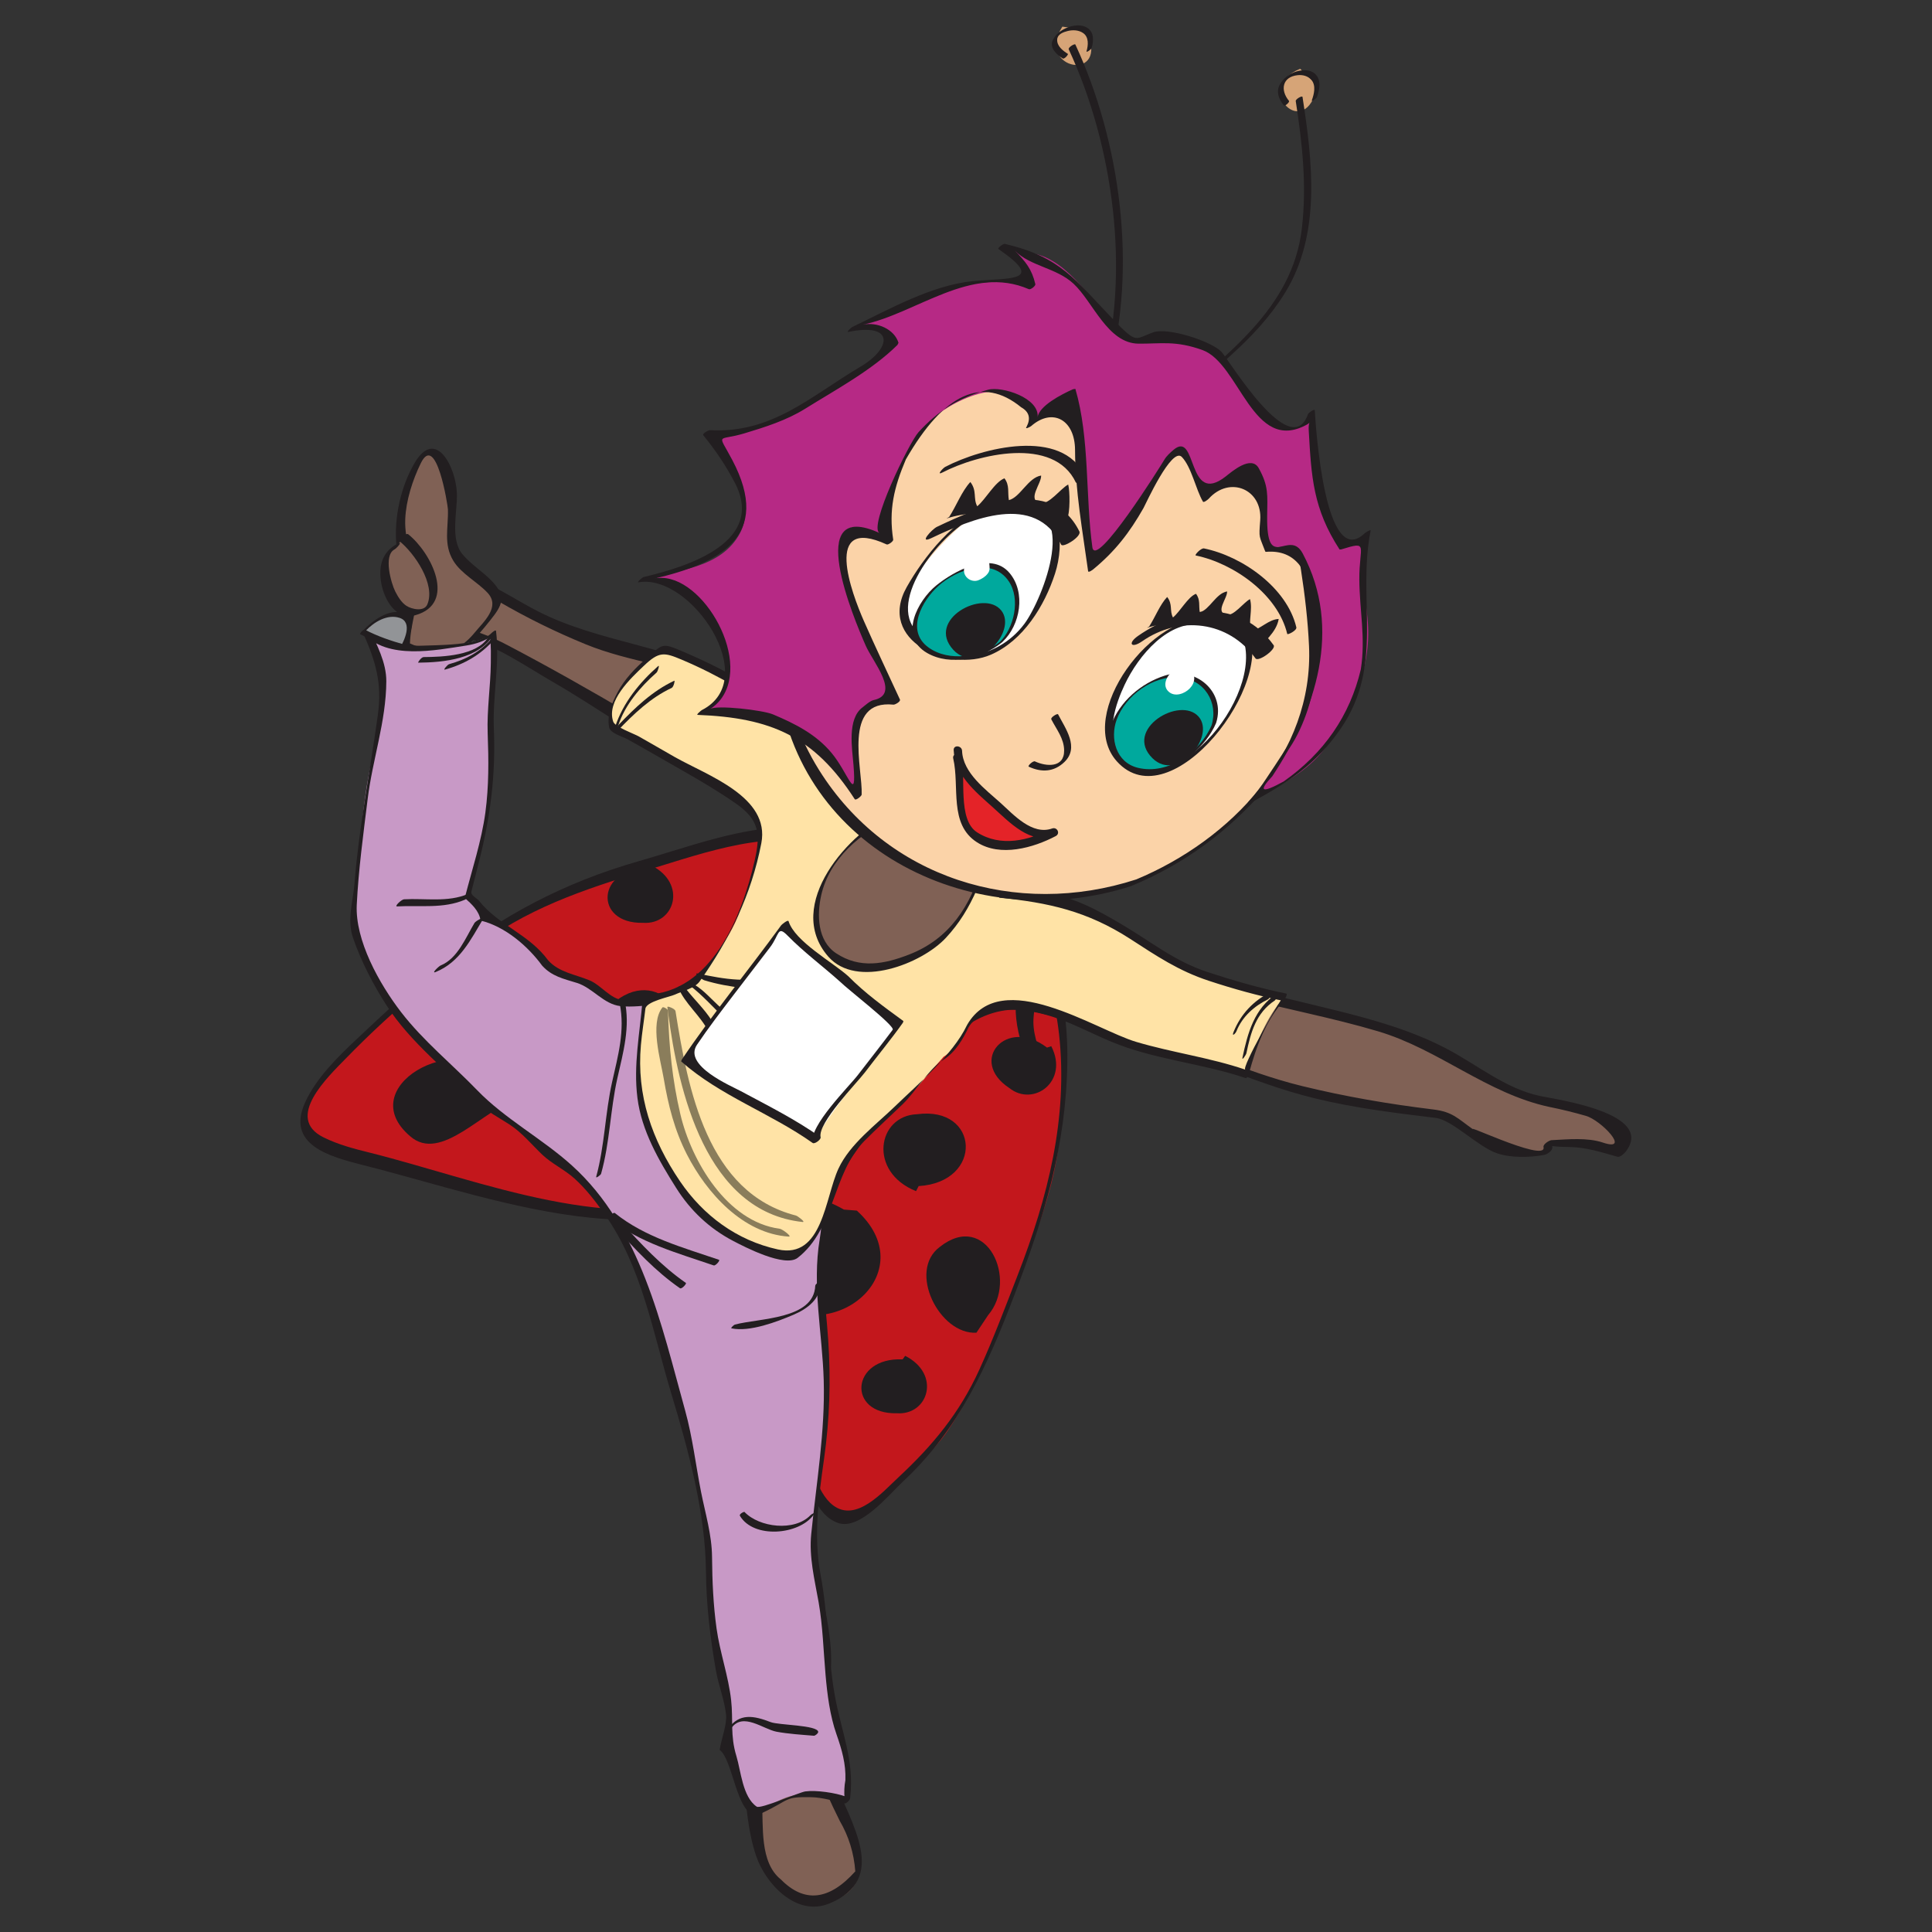 <?xml version="1.0" encoding="UTF-8" standalone="no"?>
<svg
   xmlns:dc="http://purl.org/dc/elements/1.1/"
   xmlns:cc="http://creativecommons.org/ns#"
   xmlns:rdf="http://www.w3.org/1999/02/22-rdf-syntax-ns#"
   xmlns:svg="http://www.w3.org/2000/svg"
   xmlns="http://www.w3.org/2000/svg"
   viewBox="0 0 1440 1440"
   height="1440"
   width="1440"
   xml:space="preserve"
   id="svg2"
   version="1.1"><rect x="0" y="0" width="1440" height="1440" fill="#333333" stroke="none"/><defs
     id="defs6" /><g
     transform="matrix(1.333,0,0,-1.333,0,1440)"
     id="g10"><g
       transform="scale(0.1)"
       id="g12"><path
         id="path14"
         style="fill:#c3171c;fill-opacity:1;fill-rule:nonzero;stroke:none"
         d="m 5619.64,5904.14 c 50.45,-38.46 138.53,-270.68 178.03,-339.95 66.17,-116 102.14,-246.48 124.27,-376.33 43.63,-255.99 28.95,-519.84 -1.24,-776.45 -35.15,-300.03 -156.12,-573.6 -262.6,-854.4 -96.57,-253.3 -204.93,-526.66 -360,-755.77 -76.72,-113.31 -193.75,-205.12 -282.26,-289.69 -83.12,-79.62 -240.68,-240.08 -348.62,-178.25 -94.92,54.6 -152.4,284.73 -202.23,376.96 -73.82,137.09 -138.54,295.28 -199.75,444.57 -51.9,126.54 -113.93,286.8 -132.54,421.41 -15.92,115.59 14.68,242.14 -15.51,355.04 -21.71,81.47 -80.23,129.44 -118.69,202.02 -124.48,234.69 -6.62,442.91 112.49,651.97 123.85,217.94 142.67,561.19 336.63,742.74 100.5,94.29 235.73,173.69 339.95,269.22 101.11,92.84 151.36,144.54 288.65,187.13 99.87,30.82 176.59,21.92 252.06,12.83 55.83,-6.62 111.05,-13.44 174.52,-3.93 l 116.84,-89.12" /><path
         id="path16"
         style="fill:#221e20;fill-opacity:1;fill-rule:nonzero;stroke:none"
         d="m 5603.92,5870.43 c 72.57,-74.44 107.53,-192.93 150.12,-285.77 86.43,-189 144.12,-353.38 167.48,-563.88 51.91,-468.97 -63.27,-915.61 -231.17,-1347.98 -68.86,-177.21 -135.44,-354.62 -214.01,-527.7 -110.84,-242.96 -258.68,-422.03 -452.02,-602.13 -89.32,-82.92 -236.97,-255.37 -366.41,-156.94 -96.15,73.2 -124.27,251.44 -174.93,355.44 -156.53,321.96 -346.14,674.31 -333.95,1040.09 5.59,167.91 -49,245.66 -132.75,382.96 -151.97,249.37 62.04,486.54 150.74,712.34 51.28,130.69 86.85,266.54 135.44,398.25 91.6,248.55 333.33,358.97 517.15,527.91 150.74,138.74 310.79,181.75 512.81,158.18 7.44,-1.03 26.06,-0.62 47.97,0 44.04,0.83 102.35,1.66 115.38,-8.27 35.98,-27.5 71.96,-55 108.15,-82.5 9.71,-7.45 46.94,55.62 31.43,67.41 -35.98,27.5 -72.17,55 -108.36,82.71 -22.12,16.95 -113.92,16.74 -186.3,16.74 -31.84,0 -59.97,0 -76.72,1.25 -190.84,16.54 -336.22,-88.51 -467.93,-209.89 -148.26,-136.26 -329.81,-224.35 -441.67,-396.79 -90.79,-139.58 -128.62,-312.45 -179.69,-468.36 -61.62,-187.96 -183.63,-344.69 -234.9,-536.99 -51.28,-191.9 52.72,-325.26 142.47,-481.18 62.64,-108.56 22.33,-276.26 31.84,-395.77 8.27,-105.87 51.49,-212.15 87.46,-310.58 78.17,-213.8 185.28,-413.34 273.78,-621.98 47.77,-112.91 81.26,-283.08 209.88,-329.6 122.82,-44.46 287.42,160.46 361.66,229.31 314.91,293 472.89,646.59 625.07,1044.85 166.05,434.64 288.88,830.83 296.11,1300.42 3.73,251.44 -36.18,508.87 -152.6,733.43 -57.28,110.42 -92.01,251.85 -180.1,342.43 -6.21,6.61 -46.32,-52.11 -31.43,-67.41" /><path
         id="path18"
         style="fill:#221e20;fill-opacity:1;fill-rule:nonzero;stroke:none"
         d="m 5136.6,4170.73 c 364.54,22.12 340.98,449.32 -9.31,401.77 -221.45,-8.28 -275.22,-321.96 -5.16,-430.1" /><path
         id="path20"
         style="fill:#c3171c;fill-opacity:1;fill-rule:nonzero;stroke:none"
         d="m 4801.42,6062.11 c -226.42,110.42 -519.63,104.42 -775.21,31.85 -180.52,-51.29 -354.41,-113.74 -536.17,-160.05 -490.27,-124.69 -905.68,-423.9 -1264.03,-754.12 -157.98,-145.57 -328.36,-285.97 -455.94,-458.42 -246.07,-332.92 157.15,-355.25 441.67,-441.68 266.95,-81.26 539.69,-144.12 812.84,-202.64 337.87,-72.37 710.9,-104.63 1044.43,16.54 303.55,110.42 519.43,334.57 673.69,582.29 98.21,157.77 172.03,325.47 236.96,494.82 73.41,190.85 212.98,394.73 117.65,594.48 -66.78,139.78 -171.21,235.93 -295.89,296.93" /><path
         id="path22"
         style="fill:#221e20;fill-opacity:1;fill-rule:nonzero;stroke:none"
         d="m 4817.96,6097.48 c -422.66,185.68 -833.11,8.47 -1247.07,-110.22 -415.42,-118.89 -766.52,-303.14 -1104.19,-573.4 -163.98,-131.09 -318.23,-276.45 -471.05,-420.16 -106.48,-100.08 -224.76,-216.09 -287.62,-350.7 -112.7,-241.72 133.37,-307.06 325.06,-355.66 792.56,-200.15 1771.45,-599.86 2460.85,51.5 273.15,258.26 397.84,608.33 546.09,942.9 65.56,148.25 124.9,286.8 98.85,451.39 -25.65,161.08 -187.97,293.21 -320.92,364.35 -14.06,7.43 -48.8,-62.25 -32.88,-70.72 130.48,-69.69 223.93,-162.74 293.62,-294.25 105.87,-199.75 -101.94,-548.37 -187.13,-746.26 -162.32,-377.57 -419.76,-703.66 -809.53,-857.29 -634.6,-249.79 -1396.16,74.23 -2016.08,229.1 -88.29,21.93 -175.55,44.67 -257.43,85.4 -218.36,108.36 23.35,336.43 127.57,443.33 244.42,250.82 520.67,486.13 811.61,680.71 311.61,208.64 645.14,299.62 997.91,409.21 346.14,107.53 689.8,203.68 1039.46,50.05 15.93,-6.83 48.17,64.1 32.88,70.72" /><path
         id="path24"
         style="fill:#221e20;fill-opacity:1;fill-rule:nonzero;stroke:none"
         d="m 3673.86,4865.71 c 281.22,222.89 -0.62,555.19 -254.75,319.46 -174.1,-131.1 -24.39,-415 260.33,-350.49 l -5.58,31.03" /><path
         id="path26"
         style="fill:#221e20;fill-opacity:1;fill-rule:nonzero;stroke:none"
         d="m 4718.5,4039.42 c -459.25,267.36 -904.03,-216.7 -408.6,-521.49 386.89,-238.42 843.87,186.51 480.97,515.7 l -72.37,5.79" /><path
         id="path28"
         style="fill:#221e20;fill-opacity:1;fill-rule:nonzero;stroke:none"
         d="M 4591.75,6062.74 C 4414.12,6138 4162.68,5942.6 4364.7,5807.78 c 134.62,-95.32 360,94.29 311.82,230.14" /><path
         id="path30"
         style="fill:#221e20;fill-opacity:1;fill-rule:nonzero;stroke:none"
         d="m 3627.75,5944.05 c -289.69,13.23 -313.06,-308.11 -31.84,-301.28 175.55,-11.99 248.75,218.36 46.1,321.12" /><path
         id="path32"
         style="fill:#221e20;fill-opacity:1;fill-rule:nonzero;stroke:none"
         d="M 5046.87,3201.77 C 4757.17,3215 4734,2893.46 5015.02,2900.5 c 175.55,-12 248.75,218.35 46.1,321.12" /><path
         id="path34"
         style="fill:#221e20;fill-opacity:1;fill-rule:nonzero;stroke:none"
         d="m 2804.37,4785.88 c -257.45,260.75 -831.25,-63.28 -511.78,-335.81 173.9,-153.83 412.94,154.47 609.37,210.92" /><path
         id="path36"
         style="fill:#221e20;fill-opacity:1;fill-rule:nonzero;stroke:none"
         d="m 5525.14,3449.28 c 169.56,197.47 -9.31,587.87 -270.47,381.3 -181.76,-135.65 -1.03,-491.31 204.92,-479.73" /><path
         id="path38"
         style="fill:#221e20;fill-opacity:1;fill-rule:nonzero;stroke:none"
         d="m 2925.95,5227.97 c 101.74,118.69 -5.59,353.38 -162.53,229.11 -109.18,-81.47 -0.62,-295.48 123.24,-288.25" /><path
         id="path40"
         style="fill:#221e20;fill-opacity:1;fill-rule:nonzero;stroke:none"
         d="m 5854.33,4945.11 c -226.22,173.48 -442.72,-73.2 -211.13,-225.81 134.83,-108.35 335.6,36.81 234.91,233.66" /><path
         id="path42"
         style="fill:#221e20;fill-opacity:1;fill-rule:nonzero;stroke:none"
         d="m 5824.76,4870.25 c -19.45,88.92 -54.18,156.74 -45.08,250.2 12.4,132.14 23.36,231.18 95.32,348.21 4.35,7.45 -43.63,9.72 -50.66,-1.65 -21.92,-35.56 -38.26,-69.07 -51.9,-102.98 -14.06,0 -31.43,-3.51 -33.7,-8.89 -29.78,-69.68 -62.86,-138.95 -59.14,-214.83 4.34,-87.06 30.81,-213.4 94.49,-277.71 6.42,-6.61 52.94,-2.9 50.67,7.65" /><path
         id="path44"
         style="fill:#806155;fill-opacity:1;fill-rule:nonzero;stroke:none"
         d="m 2400.12,4992.46 c 211.74,-213.19 422.44,-410.66 662.3,-594.28 150.32,-114.97 267.37,-224.97 377.37,-375.71 121.17,-166.46 166.04,-343.05 232.42,-536.18 91.6,-266.12 140.19,-535.34 209.87,-803.53 41.36,-159.43 93.47,-310.78 117.66,-468.36 28.12,-183.81 -12.61,-363.09 13.85,-546.92 23.99,-164.59 91.81,-306.23 134.61,-460.49 42.19,-151.77 69.69,-337.658 86.44,-491.689 17.16,-160.102 -18.6,-307.699 106.07,-440 110.83,-117.699 350.08,-153.102 438.17,-11 89.95,144.699 -40.53,328.597 -99.88,461.5 -51.7,116.23 -83.74,232.648 -84.36,361.259 -0.63,152.6 34.53,316.37 23.98,480.34 -9.51,146.4 -53.55,303.14 -68.02,448.5 -22.75,228.7 -3.52,461.53 20.46,689.4 17.99,171.41 23.78,374.88 23.58,546.71 -0.21,182.59 -61,367.86 -32.46,557.89 19.02,125.51 30.81,271.7 77.54,390.39 63.06,160.25 215.66,283.29 331.04,412.52 156.12,174.73 439.82,650.32 732.2,580.42 121.8,-28.94 244.62,-69.06 373.65,-89.11 311.82,-48.39 641.84,-225.8 940.63,-324.23 394.32,-129.65 833.73,-188.79 915.4,-197.89 81.68,-9.09 139.99,20.07 280.18,-113.72 139.99,-133.79 326.71,-100.5 396.81,-111.45 70.1,-11.17 46.52,50.86 46.52,50.86 0,0 247.31,15.93 340.77,-33.08 93.26,-49.21 116.62,-6.83 81.47,93.67 -34.94,100.49 -305.41,145.16 -492.13,186.72 -186.72,41.56 -431.75,226.21 -606.88,308.51 -175.15,82.3 -525.22,174.31 -663.35,196.64 -138.13,22.33 -804.36,209.06 -804.36,209.06 -153.84,66.58 -284.33,253.71 -435.06,315.12 -74.44,30.19 -139.78,53.15 -218.97,69.69 -72.38,15.3 -207.61,6.62 -271.51,41.76 -122.82,67 -165.21,233.25 -268.19,321.34 -74.02,63.27 -124.27,76.71 -221.46,80.85 -142.05,5.99 -207.59,38.25 -324.01,108.76 -10.14,6.2 -20.26,13.24 -30.19,21.09 -91.61,73.2 -242.76,182.79 -284.95,286.18 l -43.62,67.82 c -270.26,420.38 -877.98,448.91 -1115.77,538.25 -237.79,89.53 -523.98,261.15 -579.81,294.66 -55.62,33.49 -101.72,33.49 -192.5,27.5 -49.84,105.87 -218.57,45.07 -218.57,45.07 0,0 -5.79,-189.82 0,-272.12 5.79,-82.5 40.95,-57.07 134.2,-47.76 93.47,9.31 122.62,18.61 276.87,-46.11 154.47,-64.73 633.57,-342.63 799.82,-467.11 166.25,-124.28 662.3,-355.45 730.33,-416.66 68.04,-61.41 35.57,-258.06 35.57,-258.06 l -20.27,-48.59 c -22.32,-258.06 -197.88,-598.41 -404.03,-770.45 -55.21,-46.32 -148.26,-74.64 -219.39,-91.4 -314.52,-74.85 -540.52,203.06 -775.21,344.91 l -464.83,-521.49" /><path
         id="path46"
         style="fill:#221e20;fill-opacity:1;fill-rule:nonzero;stroke:none"
         d="m 2374.47,4973.85 c 237.8,-236.77 486.14,-454.09 748.74,-662.94 282.26,-224.56 412.11,-509.7 523.35,-843.23 113.53,-339.73 178.24,-693.95 275.23,-1038.43 106.07,-377.17 35.97,-751.43 165.01,-1126.94 98,-284.32 49,-607.31 142.05,-879.611 50.66,-148.699 221.04,-339.797 407.76,-263.5 337.46,138 120.76,447.5 23.17,701.852 -72.17,188.579 -28.54,405.489 -14.48,599.439 11.37,154.88 -25.85,309.34 -53.35,460.5 -67.61,373.02 10.96,755.35 25.64,1129.62 11.58,293.83 -56.45,580.21 -15.71,872.39 51.07,367.86 315.12,595.11 529.97,871.77 165.62,213.19 375.91,422.86 670.16,346.97 162.11,-41.76 326.71,-69.47 487.99,-114.76 361.24,-101.73 693.13,-275.42 1060.15,-365.16 224.15,-54.8 449.54,-82.09 677.4,-109.8 93.05,-11.37 234.49,-160.05 342.01,-197.48 75.47,-26.46 184.65,-24.6 264.05,-9.51 15.93,3.11 41.16,19.03 45.29,35.78 13.23,51.69 -110.63,10.13 89.32,8.68 98.43,-0.62 182.59,-28.54 275.84,-54.79 14.48,-4.14 37.64,17.78 45.3,27.7 169.14,216.7 -384.41,291.97 -479.94,312.44 -194.58,41.98 -354.41,178.04 -527.9,267.78 -191.47,99.04 -396.6,156.94 -605.03,209.05 -268.8,67 -538.65,126.34 -806.23,199.96 -160.87,44.03 -267.77,121.58 -394.11,233.03 -167.49,147.64 -367.23,188.78 -584.15,208.02 -190.64,16.96 -274.6,291.14 -417.27,391.01 -122.42,86.03 -333.53,59.34 -476.62,141.64 -299.62,172.04 -409.42,512.4 -717.72,682.99 -330.64,182.79 -728.69,202.02 -1069.66,374.68 -201.2,101.94 -448.3,296.52 -689.61,222.9 -11.57,-3.51 -39.9,-20.05 -40.32,-34.53 -2.89,-108.76 -16.75,-221.45 17.37,-325.87 l 2.28,-1.46 c 46.73,-7.23 92.43,-4.34 138.33,-1.23 52.94,3.3 105.87,6.82 160.88,-5.59 167.9,-38.25 343.46,-162.11 488.4,-245.65 248.55,-143.09 478.9,-312.02 731.58,-448.29 275.02,-148.47 467.31,-187.96 417.68,-528.32 -56.65,-388.73 -309.33,-875.08 -771.69,-828.97 -208.63,20.68 -405.89,234.49 -575.25,346.57 -15.09,9.92 -57.48,-33.09 -51.07,-37.23 327.95,-217.11 756.6,-569.46 1105.43,-168.93 164.39,188.78 596.96,869.29 263.02,1073.17 -445.19,271.7 -902.99,550.64 -1365.14,793.2 -100.08,52.73 -203.06,98.01 -317.2,100.49 -115.59,2.48 -298.99,263.23 -175.14,288.66 77.95,16.13 377.58,-106.91 440.02,-143.3 156.12,-90.77 317.41,-169.97 484.49,-238.41 245.64,-100.91 514.04,-119.31 759.07,-232 313.89,-144.13 436.09,-486.34 712.97,-680.09 99.66,-69.9 206.77,-97.81 326.5,-110.21 195.2,-19.86 272.12,-132.75 369.31,-284.12 79.39,-123.03 165.62,-137.71 303.34,-149.91 271.29,-24.19 446.22,-176.59 650.31,-340.77 135.23,-109.18 361.44,-128.41 521.9,-171.21 261.78,-70.1 527.9,-118.48 787.62,-195.82 340.15,-101.32 607.72,-347.39 956.13,-422.44 68.66,-13.86 136.68,-30.4 204.1,-49.83 85.4,-22.75 257.64,-204.3 96.35,-149.71 -86.43,29.15 -196.23,17.98 -287.01,13.43 -13.03,-0.61 -48.17,-22.95 -44.86,-38.45 10.75,-48.18 -122.41,-3.93 -237.39,40.31 -95.11,36.81 -177.62,73.41 -154.88,57.49 -88.29,62.03 -114.34,98.84 -223.93,112.28 -248.34,30.19 -491.1,71.55 -735.09,131.31 -325.47,79.6 -626.75,228.69 -942.91,336.42 -190.24,64.72 -565.32,208.02 -764.03,138.33 -334.78,-117.24 -534.94,-510.53 -767.56,-749.98 -386.89,-398.04 -228.7,-938.35 -239.46,-1436.48 -7.23,-341.79 -63.06,-675.74 -40.93,-1018.79 9.71,-150.11 51.07,-298.79 68.02,-448.49 22.54,-200.16 -30.6,-403.01 -13.23,-605.441 9.72,-113.32 66.99,-223.738 116.01,-324.039 50.65,-86.801 79.81,-181.102 87.25,-282.898 C 4636.2,176 4497.45,160.699 4366.15,293.902 c -119.93,95.297 -97.19,300.797 -105.46,437.297 -10.12,166.653 -47.56,332.701 -86.84,494.401 -49.01,202.22 -128.82,383.15 -143.51,594.9 -12.4,180.09 7.66,346.96 -27.29,527.07 -66.37,341.59 -169.76,688.57 -262.82,1023.95 -96.97,350.08 -224.76,649.7 -486.13,906.72 -261.98,257.86 -566.36,471.87 -828.55,732.82 -11.17,11.17 -59.13,-29.16 -51.08,-37.21" /><path
         id="path48"
         style="fill:#806155;fill-opacity:1;fill-rule:nonzero;stroke:none"
         d="m 2266.33,7188.63 c -8.68,112.49 61.2,184.03 43.84,296.31 -8.9,132.96 -87.68,235.31 -70.1,398.88 43.42,348.83 216.7,614.53 288.87,143.08 8.68,-92.01 -17.58,-194.37 0,-276.04 34.94,-143.09 262.6,-204.51 253.91,-327.12 0,-30.61 -183.82,-245.45 -210.08,-265.71 -105.04,-71.55 -227.66,-10.34 -332.7,40.94" /><path
         id="path50"
         style="fill:#221e20;fill-opacity:1;fill-rule:nonzero;stroke:none"
         d="m 2292.18,7204.35 c 3.3,121.38 53.35,221.04 37.42,344.91 -15.51,120.96 -68.86,224.35 -63.68,350.28 4.13,104.83 41.14,219.18 86.64,312.43 86.22,177.42 151.36,-234.69 151.97,-257.22 3.11,-103.6 -26.26,-194.79 30.4,-287.84 44.45,-72.79 133.79,-117.24 191.27,-178.86 73.61,-78.99 -22.13,-161.7 -71.96,-222.49 -118.48,-144.75 -236.13,-121.59 -391.22,-46.95 -13.85,6.62 -57.89,-33.9 -46.12,-39.69 265.51,-127.59 363.52,-46.53 525.42,156.94 64.73,81.26 91.2,128.41 11.59,213.81 -52.11,56.03 -118.49,94.7 -168.11,154.04 -70.1,83.96 -27.92,238.83 -31.01,338.91 -4.35,145.16 -118.08,373.86 -236.98,170.6 -77.95,-133.79 -114.75,-304.79 -101.52,-458.02 8.48,-97.39 55.2,-188.37 67.82,-285.97 13.03,-101.32 -41.15,-195.4 -43.84,-296.52 -0.2,-10.54 51.49,15.1 51.91,31.64" /><path
         id="path52"
         style="fill:#806155;fill-opacity:1;fill-rule:nonzero;stroke:none"
         d="m 2213.81,7746.32 c -131.31,-58.53 -34.95,-393.3 105.04,-368.28 236.35,33.5 17.58,360 -61.2,418.52" /><path
         id="path54"
         style="fill:#221e20;fill-opacity:1;fill-rule:nonzero;stroke:none"
         d="m 2221.67,7762.24 c -87.47,-46.95 -106.7,-128.83 -89.34,-222.91 17.16,-91.19 82.09,-206.78 190.45,-176.39 233.04,65.56 88.5,349.66 -39.91,452.23 -13.45,10.54 -58.1,-31.23 -50.87,-37.01 85.2,-67.83 205.13,-242.34 157.36,-355.04 -17.99,-42.81 -87.89,-26.67 -116.21,-8.27 -28.75,18.4 -47.77,51.28 -63.07,80.64 -22.12,43.42 -68.03,200.78 -4.54,234.9 13.43,7.24 51.28,50.66 16.13,31.85" /><path
         id="path56"
         style="fill:#c899c6;fill-opacity:1;fill-rule:nonzero;stroke:none"
         d="m 3048.15,5418.21 c 46.73,-73.2 155.3,-72.79 233.66,-112.69 65.76,-33.71 112.28,-90.99 186.52,-110.84 27.08,-7.44 240.26,6.41 239.44,8.07 20.27,-47.56 50.87,-91.6 74.23,-138.54 97.19,-195.2 199.13,-389.16 325.47,-568.85 64.73,-92.22 141.85,-172.45 211.74,-260.12 55.42,-69.48 109.18,-138.13 192.3,-181.14 20.89,-10.96 94.71,-27.29 105.26,-44.46 10.53,-17.16 -1.87,-65.96 -10.34,-98.83 -2.48,-9.31 -4.55,-17.58 -5.8,-22.96 -44.66,-210.29 6.21,-440.64 17.38,-652.58 4.75,-90.78 6.82,-183.62 5.57,-273.16 -2.48,-221.87 -64.51,-438.57 -64.1,-658.58 0.22,-44.67 -13.64,-86.65 -11.57,-128.41 4.13,-83.13 18.6,-171.63 34.53,-251.45 53.14,-265.7 29.15,-544.23 111.24,-803.32 19.45,-61.21 49.63,-123.448 52.94,-189.409 2.28,-45.902 -6.2,-91.191 -8.68,-136.839 -0.63,-9.801 5.17,-56.301 -1.66,-59.403 l -21.3,6.602 c -4.76,0.601 -9.51,0.398 -14.27,0 -5.57,-0.399 -11.36,-0.801 -17.16,0.601 -13.65,3.399 -27.92,9.399 -41.97,11.598 -30.19,4.602 -59.76,13.102 -89.33,15.902 -63.07,5.996 -122.42,-1.601 -178.86,-26.203 -37.23,-16.097 -68.86,-39.898 -101.52,-62.699 -40.54,-28.699 -57.49,4 -78.17,35 -26.68,40.301 -51.49,86.621 -64.52,132.941 -20.05,70.301 -9.92,144.95 -87.88,184.029 6.83,90.15 51.49,153.63 29.36,251.23 -20.05,89.12 -51.28,168.11 -62.23,258.68 -17.38,143.5 -44.25,280.8 -44.05,426.38 0,100.07 2.9,186.09 -19.02,283.49 -20.06,89.53 -42.6,171.83 -52.31,263.22 -9.93,94.5 -27.09,184.24 -51.28,273.57 -10.55,38.88 -13.45,75.88 -27.92,112.69 -38.87,99.67 -69.47,202.23 -93.05,307.06 -57.69,256.62 -157.98,539.28 -291.77,768.6 -64.09,110.01 -150.11,209.67 -248.12,293.82 -41.78,35.98 -90.16,55.01 -131.93,89.95 -48.8,41.15 -87.06,92.85 -136.47,133.79 -58.73,48.59 -124.48,82.3 -184.03,125.31 -56.87,41.15 -99.47,99.45 -145.57,150.74 -23.37,25.85 -46.11,51.69 -73,75.47 -40.73,35.98 -87.05,59.14 -124.06,99.67 -42.8,46.52 -80.44,96.15 -126.55,140.19 0,0 -150.75,179.9 -185.69,319.47 -96.35,131.1 -113.73,264.88 -87.67,373.65 26.47,108.97 17.58,418.93 87.67,749.36 70.1,330.43 96.36,469.38 34.94,609.16 -61.2,139.58 -61.2,139.58 -61.2,139.58 0,0 19.86,-29.78 113.73,-57.28 113.93,-68.24 225.8,-41.56 393.91,-21.3 168.31,20.27 201.4,62.86 201.4,62.86 0,0 17.57,-125.93 -8.89,-327.12 -26.05,-200.98 43.84,-450.56 -43.63,-794.64 -87.46,-343.88 -87.46,-343.88 -87.46,-343.88 0,0 96.15,-83.53 87.46,-125.51 61.21,-8.27 259.71,-120.13 344.28,-252.47" /><path
         id="path58"
         style="fill:#221e20;fill-opacity:1;fill-rule:nonzero;stroke:none"
         d="m 3031.61,5403.12 c 54.18,-59.76 118.69,-73 194.16,-96.36 88.3,-27.51 149.09,-119.11 243.18,-129.65 64.1,-7.03 133.36,2.89 197.26,7.24 60.79,3.93 132.96,-202.44 158.39,-252.06 121.38,-238.83 261.78,-456.15 435.48,-660.24 74.23,-87.27 135.85,-171.84 234.89,-233.04 90.99,-56.04 108.77,-43.63 88.5,-164.39 -43.83,-261.78 14.68,-526.87 22.33,-789.69 8.48,-285.55 -41.35,-576.28 -69.88,-859.98 -13.03,-128.2 19.01,-255.37 41.35,-381.09 23.36,-133.16 26.88,-270.46 38.67,-405.07 9.71,-111.04 24.19,-227.46 61.2,-333.33 29.99,-85.6 53.14,-165.21 49.83,-256.19 -6.2,-33.301 -7.64,-66.969 -4.75,-100.469 22.13,1.398 24.61,4.097 7.65,8 -56.66,21.5 -167.28,37.699 -227.24,29.199 -33.92,-4.801 -249.58,-100.098 -271.71,-85 -79.2,54 -88.29,200.992 -113.53,283.082 -35.35,115.388 -16.75,197.678 -29.35,312.448 -14.69,132.75 -62.86,266.74 -81.48,400.72 -18.6,133.79 -23.98,264.68 -25.22,399.5 -1.04,124.48 -37.64,243.38 -61.62,364.55 -29.98,152.18 -46.94,303.13 -88.5,453.46 -133.79,481.79 -247.1,1022.1 -633.56,1371.35 -164.81,149.08 -374.9,260.53 -529.36,420.58 -141.01,145.98 -301.47,275.43 -425.96,437.12 -121.37,157.98 -257.44,400.33 -247.51,600.69 9.52,193.75 37.02,396.4 60.8,589.52 26.87,220.22 103.38,435.47 104.42,658.8 0.41,107.73 -53.98,203.67 -95.95,299.62 -11.16,-9.93 -22.33,-20.06 -33.29,-29.99 136.48,-151.77 404.66,-95.52 576.29,-69.27 50.65,7.86 106.07,24.82 147.01,57.28 21.3,16.96 -15.09,0 -13.03,-20.06 4.55,-44.66 3.94,-89.74 3.31,-134.61 -1.44,-132.34 -22.33,-260.54 -17.57,-393.08 5.58,-149.29 7.04,-294.66 -12.82,-443.12 -21.51,-159.43 -74.44,-317.82 -114.14,-473.73 v -4.76 c 36.81,-33.29 79.19,-71.34 86.85,-123.65 l 2.48,-2.48 c 135.85,-33.91 261.57,-141.43 342.42,-251.85 5.17,-7.04 39.49,21.29 33.29,29.98 -107.53,146.81 -278.11,196.23 -384.81,331.05 -16.13,20.05 -50.25,30.6 -43.84,55.2 13.86,54.39 27.71,108.77 41.56,163.36 64.31,252.68 94.3,484.68 83.55,746.05 -7.66,182.18 34.52,364.34 12.19,545.9 -1.24,10.12 -23.98,-10.14 -25.84,-12.21 -69.07,-71.75 -309.34,-66.16 -395.15,-70.3 -78.79,-3.93 -234.7,40.32 -288.46,100.29 -6.62,7.24 -37.42,-20.47 -33.29,-29.99 70.93,-161.7 106.28,-280.8 81.89,-457.38 -43.64,-316.79 -104.84,-622.82 -130.69,-942.91 -8.06,-101.94 -43.01,-201.81 -8.06,-303.55 44.66,-130.06 113.93,-264.05 188.99,-379.85 134.2,-207.19 338.91,-363.92 508.88,-539.89 49.63,-51.49 119.72,-86.03 178.86,-124.9 69.07,-45.49 122.42,-111.24 181.76,-167.9 53.35,-50.66 124.47,-83.12 179.89,-133.16 64.11,-57.9 116.63,-126.55 166.46,-196.45 211.33,-296.72 272.12,-666.64 375.1,-1007 95.11,-314.09 190.64,-664.78 193.53,-995.42 1.66,-185.27 23.58,-368.27 55.42,-550.85 14.68,-84.16 47.36,-162.12 56.87,-247.72 5.99,-55.21 -26.68,-137.51 -35.57,-196.23 l 0.63,-1.86 c 72.37,-53.15 93.45,-353.181 198.71,-363.278 13.43,-1.301 27.7,6.398 39.9,12.199 158.19,74.801 119.1,90.5 273.98,87.398 58.93,-1.199 127.38,-21.097 184.04,-34.898 10.75,-2.5 31.01,19.398 32.05,28.699 25.63,215.492 -50.87,374.09 -87.06,583.35 -38.26,221.04 -36.39,446.02 -78.16,667.06 -40.11,212.77 -10.75,434.44 19.44,647.21 31.64,223.94 38.45,441.47 23.15,667.27 -15.09,220.01 -51.28,426.79 1.04,645.14 26.68,110.84 -120.97,116.01 -191.48,173.7 -151.77,124.48 -283.28,325.26 -389.35,488.41 -123.04,189.2 -226.64,395.77 -326.51,597.79 l -4.55,0.62 c -75.89,-10.13 -160.66,-16.13 -236.76,-7.86 -71.75,8.07 -122.82,84.37 -186.51,110.84 -81.06,33.7 -170.6,44.24 -231.8,112.07 -6.62,7.24 -39.69,-22.75 -33.29,-29.98" /><path
         id="path60"
         style="fill:#ffe3a6;fill-opacity:1;fill-rule:nonzero;stroke:none"
         d="m 5411.61,5065.45 c 50.67,127.17 284.94,109.18 365.59,109.18 150.52,-56.25 166.86,-20.26 352.76,-131.93 185.68,-111.66 714,-199.33 843.64,-247.71 52.94,212.36 138.34,359.38 208.85,432.16 -67.2,11.99 -336.01,86.43 -413.76,111.66 -77.96,25.43 -283.28,93.05 -389.36,194.57 -106.08,101.53 -463.6,247.1 -523.76,248.76 -49.63,1.45 -49.43,0.62 -258.28,21.29 4.15,47.15 -14.06,44.88 -44.24,77.75 -17.99,19.44 -47.77,68.03 -49.42,93.26 -50.25,-187.13 -150.33,-393.5 -337.05,-490.48 -67.62,-35.15 -161.29,-62.44 -233.24,-84.16 -77.13,-23.15 -170.8,-5.57 -239.45,33.92 -271.5,156.11 -84.78,666.65 309.96,814.49 -21.3,20.47 -77.34,60.18 -82.5,79.61 -51.91,195.62 -724.96,613.3 -724.96,613.3 -91.4,74.65 -443.13,226.84 -492.76,238.83 -361.03,-272.12 -283.48,-436.92 -283.48,-436.92 0,0 159.63,-86.23 290.51,-163.15 131.1,-76.92 506.2,-274.8 537.62,-373.02 31.44,-98.01 -72.78,-389.16 -72.78,-389.16 -17.37,-43.42 -30.39,-88.91 -47.56,-133.16 -40.12,-103.18 -102.56,-185.69 -165.22,-276.25 -17.57,-25.44 -29.35,-59.55 -51.68,-81.06 -33.72,-32.26 -89.55,-40.32 -129.24,-64.93 -51.91,-32.46 -115.18,-45.08 -178.45,-41.56 -9.51,-168.11 -50.46,-311.41 -35.98,-478.89 12.41,-143.31 67.61,-299.63 140.19,-424.11 84.99,-145.57 156.33,-269.42 302.11,-375.3 61.82,-45.07 133.37,-75.05 205.74,-102.97 62.65,-24.4 185.89,-73.61 249.79,-50.87 11.78,41.15 66.37,62.04 88.5,99.46 24.6,41.56 50.86,88.71 70.09,128.4 45.08,93.27 31.84,207.2 97.6,296.11 67.61,91.19 155.08,162.94 234.69,243.79 58.11,58.73 129.03,116.84 182.59,179.69 45.29,52.94 91.18,105.87 137.3,157.57 0,0 87.47,51.07 135.64,171.83" /><path
         id="path62"
         style="fill:#221e20;fill-opacity:1;fill-rule:nonzero;stroke:none"
         d="m 5415.13,5057.18 c 79.4,136.67 315.53,104.83 436.5,70.5 130.48,-36.8 237.79,-97.8 362.28,-149.7 240.27,-100.29 505.36,-119.93 750.6,-203.26 8.89,-3.1 17.99,22.54 19.44,27.91 40.11,147.64 93.04,292.8 196.43,408.18 2.69,2.9 21.09,34.74 11.79,36.39 -148.67,30.19 -296.94,73.2 -440.85,120.55 -186.1,61.42 -316.37,170.6 -480.55,267.16 -115.38,68.03 -282.87,163.97 -420.79,167.69 -149.3,4.15 -285.76,28.96 -335.39,190.44 -2.9,9.52 -20.06,-23.98 -20.89,-26.46 -66.16,-229.32 -184.03,-413.35 -410.04,-501.02 -139.36,-54.18 -276.25,-80.64 -408.59,7.03 -105.25,69.89 -107.73,215.26 -83.33,324.02 45.29,202.23 221.87,355.04 404.87,431.13 8.48,3.51 25.85,32.67 16.95,40.53 -123.43,106.08 -203.26,251.23 -334.76,359.58 -139.99,115.18 -291.35,217.53 -443.96,315.13 -138.95,89.12 -284.11,161.08 -436.5,225.18 -102.35,43.01 -97.39,27.71 -189.4,-51.69 -58.73,-50.66 -117.88,-113.73 -154.68,-182.79 -32.46,-60.8 -61.41,-127.17 -48.38,-197.47 6.2,-33.71 76.92,-52.73 101.11,-66.17 104.63,-57.69 207.6,-118.28 311.41,-177.21 101.11,-57.49 200.98,-116.62 296.31,-183 130.07,-90.77 139.78,-168.11 104.22,-322.36 -71.56,-309.96 -240.7,-735.1 -607.93,-746.47 -9.31,-0.41 -17.79,-25.64 -18.4,-32.67 -14.89,-183.83 -51.7,-360 -28.33,-544.86 23.15,-183.83 119.52,-349.24 216.49,-503.08 80.02,-126.97 185.69,-226.43 318.44,-296.11 63.68,-33.5 289.28,-150.53 361.03,-94.7 209.26,162.73 193.55,472.48 371.79,652.38 69.68,70.3 143.71,137.5 214.84,206.16 74.64,72.16 143.09,194.57 229.11,249.57 67.61,43.22 108.35,114.56 141.84,184.86 11.38,23.37 -1.02,28.95 -12.19,5.58 -77.75,-163.14 -275.23,-329.18 -401.36,-451.59 -106.69,-103.39 -251.23,-209.47 -315.74,-347.6 -75.89,-162.94 -88.51,-507.43 -339.13,-452.42 -229.72,50.45 -416.85,189.4 -547.33,381.29 -157.15,231.8 -243.58,479.31 -218.36,761.98 6,67.61 17.17,135.02 25.02,202.43 4.97,41.56 136.27,65.75 165.84,79.61 37.84,17.78 110.63,35.36 137.09,72.58 169.36,239.03 289.49,485.1 345.32,773.34 50.25,259.92 -300.87,378.2 -484.68,482.41 -67.21,38.26 -134,77.34 -201.4,115.39 -25.03,14.06 -131.51,52.31 -141.86,81.67 -39.9,114.97 97.19,242.35 169.77,311.41 87.05,83.33 115.38,76.51 213.39,35.36 212.36,-89.54 401.56,-205.74 590.55,-335.6 120.36,-82.71 237.39,-170.59 346.98,-267.37 97.81,-86.63 148.26,-200.15 244.82,-283.28 5.79,13.44 11.38,27.09 16.95,40.53 -262.18,-108.97 -631.9,-526.87 -379.84,-814.7 159.01,-181.56 521.7,-40.53 657.14,105.04 75.89,81.68 128.82,169.14 173.49,270.88 14.88,33.49 27.7,70.3 37.84,105.46 -8.07,-28.13 84.15,-124.28 86.22,-147.65 l 1.66,-4.13 c 274.59,-27.29 491.3,-75.06 731.57,-230.35 147.02,-95.12 269.84,-178.45 439.81,-234.28 134.83,-44.46 274.81,-83.54 413.97,-111.66 3.94,12.2 7.86,24.4 11.79,36.4 -33.5,-37.23 -246.07,-413.15 -221.87,-421.41 -197.89,67.4 -409.83,95.52 -610.41,155.28 -230.14,68.44 -753.08,425.14 -944.35,96.36 -8.89,-15.09 -8.89,-43.01 6.62,-16.33" /><path
         id="path64"
         style="fill:#221e20;fill-opacity:1;fill-rule:nonzero;stroke:none"
         d="m 3465.02,5191.79 c 30.6,-151.78 -9.32,-291.56 -42.6,-440.02 -39.08,-175.35 -41.36,-355.45 -88.91,-529.15 -2.9,-10.54 25.22,9.31 27.5,17.37 49,174.32 51.07,355.86 90.56,532.04 33.09,146.81 74.24,289.69 40.53,440.43 -1.65,7.03 -28.74,-12.19 -27.08,-20.67" /><path
         id="path66"
         style="fill:#221e20;fill-opacity:1;fill-rule:nonzero;stroke:none"
         d="m 4581,3610.57 c 1.85,7.44 3.71,14.88 5.57,22.53 2.89,8.27 -27.5,-7.44 -28.12,-19.64 -7.85,-189.41 -313.47,-180.31 -450.15,-217.32 -4.14,-1.04 -25.22,-19.44 -17.99,-20.89 102.77,-21.09 252.68,36.4 345.73,75.69 81.06,34.52 155.29,90.77 151.16,184.44 -8.9,-8.07 -17.8,-16.13 -26.68,-23.99 l 13.02,-7.03 7.46,6.21" /><path
         id="path68"
         style="fill:#221e20;fill-opacity:1;fill-rule:nonzero;stroke:none"
         d="m 4169.72,2324 c -2.49,8.06 -4.77,16.13 -7.25,24.19 0.21,4.34 -31.22,-10.75 -25.22,-21.09 76.51,-129.44 330.43,-107.32 412.11,5.59 13.23,18.19 -11.59,4.13 -17.58,-2.07 -88.5,-92.85 -287.21,-69.06 -369.72,18.81 -7.86,-7.65 -15.71,-15.3 -23.37,-22.75 8.48,-2.48 17.17,-4.96 25.85,-7.23 l 5.18,4.55" /><path
         id="path70"
         style="fill:#221e20;fill-opacity:1;fill-rule:nonzero;stroke:none"
         d="m 4090.31,1141.24 c 63.89,88.7 177.62,-7.24 251.23,-21.31 66.59,-12.4 141.64,-16.95 209.06,-22.53 7.44,-0.63 25.02,13.85 24.39,21.71 -4.13,38.05 -221.25,37.42 -265.09,54.18 -95.11,36.59 -175.54,52.93 -239.24,-37.43 -13.23,-18.61 14.48,-1.86 19.65,5.38" /><path
         id="path72"
         style="fill:#221e20;fill-opacity:1;fill-rule:nonzero;stroke:none"
         d="m 3798.54,5288.56 -3.51,-2.28 -2.89,-4.55 c 35.36,-88.7 124.06,-157.56 168.31,-244.82 59.97,-119.31 113.93,-216.08 230.15,-288.25 26.67,-16.75 54.59,-12.82 20.05,14.06 -116.41,90.78 -155.9,215.26 -232.2,335.4 -38.47,60.58 -94.3,113.73 -138.75,169.96 -5.38,6.83 -31.44,26.68 -41.16,20.48" /><path
         id="path74"
         style="fill:#221e20;fill-opacity:1;fill-rule:nonzero;stroke:none"
         d="m 3855,5294.15 c 144.33,-109.6 257.02,-293.01 440.43,-343.26 16.75,-4.75 2.69,11.38 -2.69,15.3 -97.39,69.27 -189.61,134.61 -278.11,216.09 -48.8,45.07 -95.53,101.11 -157.57,127.99 -21.91,9.51 -13.23,-7.65 -2.06,-16.12" /><path
         id="path76"
         style="fill:#221e20;fill-opacity:1;fill-rule:nonzero;stroke:none"
         d="m 3937.5,5321.65 c 70.51,-21.51 142.06,-34.54 215.05,-42.81 56.24,-6.41 153.63,-23.57 201.4,14.68 8.48,6.82 -33.71,27.29 -38.87,27.92 -63.28,8.06 -127.79,0.41 -191.69,3.92 -74.02,3.72 -147.22,18.2 -219.59,33.5 -33.09,7.03 22.32,-33.7 33.7,-37.21" /><path
         id="path78"
         style="fill:#8a7d5b;fill-opacity:1;fill-rule:nonzero;stroke:none"
         d="m 4411.03,3888.26 c -0.42,0 -0.63,0 -1.04,0 -256.2,16.95 -458.84,244.21 -568.85,458.84 -69.89,136.68 -104.63,275.43 -130.26,426.79 -16.96,100.28 -78.59,306.02 -7.04,395.56 0.83,1.04 2.07,1.45 3.73,1.45 7.44,0 21.5,-8.89 26.05,-15.1 0.41,-4.55 1.03,-8.89 1.65,-13.44 5.79,-194.57 23.78,-376.95 68.66,-568.63 61.82,-263.23 261.16,-602.35 555.19,-641.43 15.51,-1.86 70.93,-44.04 51.91,-44.04" /><path
         id="path80"
         style="fill:#8a7d5b;fill-opacity:1;fill-rule:nonzero;stroke:none"
         d="m 4489.18,3969.95 c -0.41,0 -1.04,0 -1.45,0 -539.89,57.48 -694.98,728.06 -752.46,1172.63 0,3.3 -0.2,6.61 -0.2,9.92 0,1.04 -0.63,2.07 -1.46,3.31 -0.61,5.38 -1.23,10.54 -2.06,15.71 -0.2,1.66 1.24,2.28 3.72,2.28 10.35,0 40.12,-13.86 41.77,-24.81 69.89,-437.96 176.38,-1015.49 673.27,-1142.86 9.3,-2.28 54.17,-36.18 38.87,-36.18" /><path
         id="path82"
         style="fill:#594e37;fill-opacity:1;fill-rule:nonzero;stroke:none"
         d="m 3735.27,5142.37 c -0.62,4.54 -1.24,8.89 -1.66,13.43 0.83,-1.23 1.24,-2.48 1.46,-3.3 0,-3.52 0.2,-6.83 0.2,-10.13" /><path
         id="path84"
         style="fill:#221e20;fill-opacity:1;fill-rule:nonzero;stroke:none"
         d="m 2615.58,5803.85 c -111.25,-47.56 -239.04,-22.96 -356.49,-29.57 -14.27,-0.83 -56.65,-40.74 -38.25,-39.7 127.79,7.23 257.44,-14.27 378.61,37.42 14.48,6.2 52.93,47.56 16.13,31.85" /><path
         id="path86"
         style="fill:#221e20;fill-opacity:1;fill-rule:nonzero;stroke:none"
         d="m 2653.01,5641.95 c -49.43,-82.3 -94.09,-198.72 -188.79,-237.39 -11.58,-4.55 -55.42,-47.97 -28.13,-36.81 135.24,55.01 195.2,179.9 266.33,298.38 8.27,13.86 -41.97,-11.99 -49.41,-24.18" /><path
         id="path88"
         style="fill:#221e20;fill-opacity:1;fill-rule:nonzero;stroke:none"
         d="m 7138.2,5245.96 c -124.89,-82.09 -161.9,-218.77 -191.06,-357.31 -4.13,-20.26 20.06,15.93 21.92,24.4 24.4,116.83 53.56,225.8 159.01,295.48 8.47,5.38 20.89,44.47 10.13,37.43" /><path
         id="path90"
         style="fill:#221e20;fill-opacity:1;fill-rule:nonzero;stroke:none"
         d="m 7105.54,5255.68 c -96.99,-47.97 -167.91,-123.24 -208.24,-223.53 -11.36,-28.53 10.14,-10.54 16.55,5.17 32.66,81.68 99.26,139.79 176.79,178.04 11.37,5.58 19.03,42.39 14.9,40.32" /><path
         id="path92"
         style="fill:#221e20;fill-opacity:1;fill-rule:nonzero;stroke:none"
         d="m 3456.33,6744.69 c 38.26,117.03 123.04,216.28 214.23,296.72 7.64,6.62 18.81,45.08 10.12,37.43 -104.22,-91.81 -197.26,-205.95 -240.89,-339.33 -9.52,-29.15 11.17,-11.16 16.54,5.18" /><path
         id="path94"
         style="fill:#221e20;fill-opacity:1;fill-rule:nonzero;stroke:none"
         d="m 3454.27,6717.39 c 88.9,93.04 183.41,183.82 301.27,238.83 11.37,5.37 19.44,42.18 14.89,40.31 -121.8,-56.86 -219.39,-150.53 -311.41,-246.68 -6.2,-6.61 -19.44,-47.76 -4.75,-32.46" /><path
         id="path96"
         style="fill:#221e20;fill-opacity:1;fill-rule:nonzero;stroke:none"
         d="m 2729.92,7239.92 c -62.44,-103.81 -255.37,-110.43 -361.44,-111.25 -12.62,-0.21 -34.74,-31.23 -29.57,-31.23 143.09,1.25 338.9,20.47 420.58,156.54 10.96,17.99 -25.02,-6.41 -29.57,-14.06" /><path
         id="path98"
         style="fill:#221e20;fill-opacity:1;fill-rule:nonzero;stroke:none"
         d="m 2747.71,7230.82 c -63.9,-74.03 -142.89,-115.8 -236.15,-141.65 -9.71,-2.69 -35.56,-33.7 -23.98,-30.6 109.59,30.4 202.85,84.15 277.5,170.59 19.84,23.16 -6,14.89 -17.37,1.66" /><path
         id="path100"
         style="fill:#221e20;fill-opacity:1;fill-rule:nonzero;stroke:none"
         d="m 3405.25,3990.42 c 169.97,-136.89 382.54,-193.55 585.39,-263.23 10.34,-3.52 38.05,28.33 29.36,31.43 -201.6,69.06 -412.93,125.51 -581.87,261.36 -8.69,7.24 -39.08,-24.6 -32.88,-29.56" /><path
         id="path102"
         style="fill:#221e20;fill-opacity:1;fill-rule:nonzero;stroke:none"
         d="m 3440.21,3939.96 c 111.66,-123.45 224.34,-245.04 361.85,-340.36 9.72,-6.61 38.67,25.64 32.88,29.78 -137.3,95.32 -250.2,216.91 -361.86,340.14 -6.41,7.24 -39.29,-22.33 -32.87,-29.56" /><path
         id="path104"
         style="fill:#929497;fill-opacity:1;fill-rule:nonzero;stroke:none"
         d="m 2038.67,7277.55 c 131.3,142.26 337.45,115.8 210.08,-92.02 -57.28,15.72 -153.22,46.53 -221.46,83.75" /><path
         id="path106"
         style="fill:#221e20;fill-opacity:1;fill-rule:nonzero;stroke:none"
         d="m 2045.91,7276.93 c 45.69,47.76 119.92,93.46 188.57,70.92 74.65,-24.4 26.68,-126.34 1.87,-168.11 8.27,6.41 16.54,12.61 24.61,18.81 -75.48,21.1 -150.54,46.53 -220.01,83.13 -9.31,4.97 -31.44,-22.54 -27.51,-24.81 70.52,-37.01 146.61,-62.86 223.11,-84.16 7.86,-2.28 21.3,13.23 24.61,18.81 32.67,55.21 78.37,163.15 -14.47,185.9 -78.79,19.23 -165.22,-46.73 -215.26,-99.26 -17.57,-18.4 4.55,-11.58 14.48,-1.23" /><path
         id="path108"
         style="fill:#d6a477;fill-opacity:1;fill-rule:nonzero;stroke:none"
         d="m 7366.28,10324.4 c -64.93,-324.2 -364.76,-15.1 -96.57,93.7" /><path
         id="path110"
         style="fill:#d6a477;fill-opacity:1;fill-rule:nonzero;stroke:none"
         d="m 6074.13,10634 c 137.92,-298.8 -289.07,-222.7 -133.99,19.8" /><path
         id="path112"
         style="fill:#221e20;fill-opacity:1;fill-rule:nonzero;stroke:none"
         d="m 6199.85,8724.17 c 159.63,581.04 65.55,1285.73 -186.93,1829.53 -3.31,7.1 -41.97,-16.1 -37.01,-26.9 250.61,-539.85 345.32,-1245.99 186.1,-1825.59 -1.24,-4.55 34.33,10.54 37.84,22.96" /><path
         id="path114"
         style="fill:#221e20;fill-opacity:1;fill-rule:nonzero;stroke:none"
         d="m 6545.37,8524.63 c 231.39,208.43 474.76,373.43 640.19,641.62 202.22,327.33 153.01,734.68 97.38,1094.25 -1.44,9.7 -39.49,-12.2 -37.83,-22.9 36.8,-238.66 62.23,-470.04 34.32,-710.94 -52.73,-456.97 -437.54,-715.44 -751.64,-998.52 -23.36,-21.09 4.35,-15.51 17.58,-3.51" /><path
         id="path116"
         style="fill:#fbd3a8;fill-opacity:1;fill-rule:nonzero;stroke:none"
         d="m 6339.42,5867.12 c -112.08,-41.77 -229.52,-69.06 -348.62,-81.47 -59.56,-6.2 -119.32,-8.89 -179.07,-7.86 -55.83,0.62 -108.57,15.72 -161.91,15.93 -27.92,0.2 -49.21,5.37 -76.71,5.58 -81.68,0.83 -163.98,32.67 -240.9,57.27 -289.28,93.05 -544.65,273.98 -717.1,525.22 -174.52,254.13 -255.37,561.81 -259.3,868.26 -5.18,393.49 230.56,904.23 534.93,1168.7 275.01,238.83 538.04,518.8 931.95,433.82 260.33,-56.25 497.51,-176.59 725.16,-318.65 150.54,-93.87 499.37,-187.96 614.75,-311.61 77.54,-83.13 56.45,-247.51 83.33,-356.07 89.95,-363.93 172.45,-845.09 -6.2,-1195.38 -185.48,-363.1 -516.53,-659.61 -900.31,-803.74" /><path
         id="path118"
         style="fill:#221e20;fill-opacity:1;fill-rule:nonzero;stroke:none"
         d="m 6353.49,5885.53 c -670.78,-217.95 -1394.93,5.58 -1774.15,612.27 -450.98,721.44 -87.05,1557.65 488.2,2063.42 538.45,473.52 944.76,231.8 1457.36,-47.15 238.42,-129.64 611.03,-169.76 672.44,-476.2 55.62,-277.08 109.18,-564.5 122,-847.37 27.09,-601.52 -438.16,-1085.38 -965.85,-1304.97 -11.38,-4.76 -55.22,-48.18 -28.13,-37.02 299.01,124.69 542.59,304.18 753.91,549.41 317.82,369.09 322.58,816.77 239.45,1275.4 -33.5,184.45 -38.46,401.77 -130.68,567.4 -69.9,125.72 -356.69,193.13 -473.73,242.13 -430.92,180.1 -805.19,525.83 -1296.69,340.77 -693.74,-261.16 -1147.21,-1115.97 -1070.08,-1818.61 105.87,-966.06 1117.22,-1436.06 1977.82,-1156.5 11.99,3.93 56.66,46.32 28.13,37.02" /><path
         id="path120"
         style="fill:#ffffff;fill-opacity:1;fill-rule:nonzero;stroke:none"
         d="m 5520.18,7950.2 c -116.83,-15.51 -350.08,-288.67 -407.15,-377.38 -131.52,-203.67 -20.68,-400.94 211.33,-450.36 507.43,-89.12 814.49,930.09 368.27,841.8" /><path
         id="path122"
         style="fill:#221e20;fill-opacity:1;fill-rule:nonzero;stroke:none"
         d="m 5534.44,7965.08 c -192.3,-47.15 -372.19,-281.01 -464.42,-444.77 -168.94,-299.63 234.9,-480.15 470.21,-378.41 181.34,78.58 300.86,273.98 358.97,453.88 53.96,167.69 41.56,419.54 -192.31,383.36 -10.75,-1.65 -41.35,-31.64 -28.74,-29.78 370.76,57.49 152.81,-495.85 50.04,-634.39 -156.73,-210.91 -477.86,-260.54 -626.74,-11.17 -118.48,198.3 218.98,586.22 404.46,631.71 10.33,2.48 40.12,32.46 28.53,29.57" /><path
         id="path124"
         style="fill:#ffffff;fill-opacity:1;fill-rule:nonzero;stroke:none"
         d="m 6750.09,7323.87 c -350.71,79.6 -841.59,-794.03 -314.31,-830.63 272.75,-12.41 680.09,553.54 514.67,793.61" /><path
         id="path126"
         style="fill:#221e20;fill-opacity:1;fill-rule:nonzero;stroke:none"
         d="m 6767.25,7338.75 c -316.17,53.35 -757.85,-531 -522.33,-793.2 301.69,-335.59 905.89,448.5 724.55,755.16 -4.55,7.85 -43.84,-18 -38.04,-27.71 181.33,-306.65 -369.52,-1010.1 -663.14,-683.19 -92.23,102.56 -29.15,280.18 20.47,385.02 76.3,161.49 245.45,367.64 443.95,334.35 12.82,-2.27 40.94,28.54 34.54,29.57" /><path
         id="path128"
         style="fill:#00a99d;fill-opacity:1;fill-rule:nonzero;stroke:none"
         d="m 5596.88,7212.42 c -133.57,-115.18 -430.3,-137.93 -477.44,56.03 -43.22,176.59 229.94,392.05 413.14,369.93 197.26,-23.79 186.92,-320.3 64.3,-425.96" /><path
         id="path130"
         style="fill:#221e20;fill-opacity:1;fill-rule:nonzero;stroke:none"
         d="m 5590.89,7213.65 c -105.46,-84.78 -282.87,-113.94 -398.05,-32.05 -132.74,94.29 -35.56,264.68 54.39,345.11 101.52,90.98 299.21,164.18 393.08,26.05 67.62,-99.25 29.78,-264.25 -52.11,-341.8 -14.47,-13.64 12,-2.48 17.58,2.89 99.66,94.29 131.3,276.06 38.66,385.44 -105.66,125.1 -314.09,7.44 -409.41,-70.1 -104.22,-84.77 -211.33,-285.76 -51.28,-377.57 131.72,-75.47 306.44,-31.02 419.13,59.55 16.96,13.65 -2.68,9.92 -11.99,2.48" /><path
         id="path132"
         style="fill:#00a99d;fill-opacity:1;fill-rule:nonzero;stroke:none"
         d="m 6787.1,6753.37 c -64.93,-171.63 -359.39,-361.03 -517.57,-204.92 -191.05,188.38 139.79,522.73 354.42,473.52 132.54,-30.81 211.95,-140.61 163.15,-268.6" /><path
         id="path134"
         style="fill:#221e20;fill-opacity:1;fill-rule:nonzero;stroke:none"
         d="m 6774.69,6747.38 c -64.72,-151.37 -244,-278.95 -412.32,-237.8 -122.82,29.99 -156.74,164.39 -118.69,268.81 49.43,135.44 204.92,248.34 350.08,236.97 141.03,-10.96 220.62,-141.64 180.31,-269.84 -0.83,-2.69 23.36,7.23 26.05,15.71 55.01,175.55 -117.24,318.02 -286.58,264.05 -133.59,-42.39 -253.11,-145.36 -301.69,-278.32 -60.18,-164.8 92.63,-284.32 246.06,-261.37 142.68,21.3 285.76,143.71 341.59,273.78 3.52,8.27 -21.91,-5.38 -24.81,-11.99" /><path
         id="path136"
         style="fill:#221e20;fill-opacity:1;fill-rule:nonzero;stroke:none"
         d="m 5878.31,6780.66 c 29.15,-56.66 71.34,-107.53 71.75,-173.9 1.03,-99.04 -100.08,-90.57 -163.15,-61.41 -10.54,4.96 -43.21,-25.64 -34.53,-29.57 71.97,-33.29 141.44,-29.57 199.34,26.26 84.77,81.88 5.37,187.13 -35.36,266.33 -3.72,7.44 -43.42,-17.16 -38.05,-27.71" /><path
         id="path138"
         style="fill:#e42328;fill-opacity:1;fill-rule:nonzero;stroke:none"
         d="m 5355.79,6606.56 c -6.41,-122.41 155.28,-248.75 244.2,-330.02 68.23,-62.65 191.06,-177.2 292.79,-127.58 -125.09,-69.68 -314.92,-113.11 -443.12,-19.64 -66.79,48.8 -58.93,104.83 -72.78,171.62 -17.99,86.43 2.48,179.69 -23.78,264.47" /><path
         id="path140"
         style="fill:#221e20;fill-opacity:1;fill-rule:nonzero;stroke:none"
         d="m 5332.42,6608.83 c 4.96,-136.89 120.14,-232 215.26,-316.78 97.39,-87.05 212.55,-214.84 355.24,-164.39 -6.62,14.27 -13.45,28.33 -20.06,42.6 -130.07,-68.03 -287.83,-105.88 -419.55,-21.51 -111.04,71.13 -61.21,311 -86.85,420.8 -6.82,29.56 -53.34,21.49 -46.52,-8.07 36.8,-157.36 -25.85,-366.83 132.75,-468.35 130.88,-83.75 314.92,-31.23 440.23,34.53 27.5,14.27 8.06,52.73 -20.06,42.6 -111.45,-39.29 -215.05,76.51 -287.83,142.47 -83.13,75.06 -211.12,168.1 -215.67,291.55 -1.04,29.98 -47.97,34.94 -46.94,4.55" /><path
         id="path142"
         style="fill:#ffffff;fill-opacity:1;fill-rule:nonzero;stroke:none"
         d="m 5513.35,7584.82 7.86,8.68 c 16.53,19.65 11.78,34.95 10.33,60.38 -1.44,23.99 -3.51,49.01 -26.46,57.9 -39.29,15.51 -90.36,-29.16 -107.53,-65.96 -13.02,-27.5 -10.13,-57.49 13.65,-76.93 16.13,-13.64 39.9,-17.98 58.31,-10.95 15.1,5.79 31.02,15.09 43.84,26.88" /><path
         id="path144"
         style="fill:#ffffff;fill-opacity:1;fill-rule:nonzero;stroke:none"
         d="m 6652.9,6953.74 10.55,13.02 c 13.64,19.85 18.6,45.08 9.71,66.79 -18.81,46.11 -80.85,47.35 -118.07,15.51 -33.91,-29.16 -57.28,-80.85 -20.27,-114.14 33.92,-30.4 87.89,-12.62 118.08,18.82" /><path
         id="path146"
         style="fill:#221e20;fill-opacity:1;fill-rule:nonzero;stroke:none"
         d="m 7363.59,10259.9 c 15.09,41.8 26.26,96.6 -10.96,130.3 -27.5,25 -71.55,22.7 -104.84,12.6 -37.01,-11.4 -71.75,-37.7 -90.97,-71.4 -23.58,-40.9 -6.01,-84.9 21.91,-118.4 5.17,-6.2 34.12,19 28.54,25.6 -50.67,61 -36.81,134.6 48.17,143.7 28.33,3.1 57.9,-4.3 77.13,-26.3 26.88,-31.2 14.89,-79.8 2.49,-113.9 -3.53,-10.1 25.63,9.5 28.53,17.8" /><path
         id="path148"
         style="fill:#221e20;fill-opacity:1;fill-rule:nonzero;stroke:none"
         d="m 6103.91,10534.3 c 11.58,40.3 14.67,88.9 -25.85,113.7 -31.85,19.5 -75.27,13.7 -108.35,1.3 -34.12,-12.9 -66.38,-37.1 -82.72,-70.1 -21.91,-44.1 22.34,-82.5 55.22,-103.4 8.88,-5.6 33.29,22.7 28.53,25.8 -28.12,17.8 -61.82,43.4 -59.55,80.5 1.86,29.7 34.94,41.3 59.13,47.3 28.33,7 61.21,5.6 85.82,-11.4 33.08,-22.7 28.95,-68 19.23,-101.5 -3.1,-10.7 26.06,9.3 28.54,17.8" /><path
         id="path150"
         style="fill:#221e20;fill-opacity:1;fill-rule:nonzero;stroke:none"
         d="m 5330.77,7168.79 c 133.36,-144.13 359.79,104.83 267.77,220.42 -97.59,122.62 -424.52,-50.87 -267.77,-220.42" /><path
         id="path152"
         style="fill:#221e20;fill-opacity:1;fill-rule:nonzero;stroke:none"
         d="m 6444.26,6562.93 c 139.78,-137.72 354.82,121.79 257.64,232.63 -103.59,118.06 -422.03,-70.72 -257.64,-232.63" /><path
         id="path154"
         style="fill:#b62985;fill-opacity:1;fill-rule:nonzero;stroke:none"
         d="m 7097.68,6456.86 c -31.44,-46.53 -63.29,-91.81 -101.12,-132.55 150.74,84.16 306.23,154.04 412.73,295.48 150.11,199.75 258.05,448.3 239.03,702.01 -13.65,181.96 -61,324.85 -3.93,501.64 -23.77,-56.66 -83.75,-63.68 -135.43,-79.19 -125.93,162.52 -176.6,373.03 -178.04,575.66 -0.41,65.14 16.54,111.25 1.24,176.38 -7.85,-150.12 -230.35,-64.72 -288.87,-9.09 -95.53,91.6 -127.58,257.64 -232.62,334.35 -77.96,56.66 -227.66,94.3 -322.57,102.15 -11.79,0.62 -39.92,9.93 -49.43,7.44 -11.99,-3.3 -12.2,-22.33 -20.06,-24.18 -32.24,-8.07 -38.03,-17.59 -72.57,-10.76 -106.69,21.5 -185.48,179.07 -251.03,252.89 -71.34,80.23 -146.81,168.31 -246.47,213.81 -78.58,35.77 -169.77,29.57 -247.1,61.62 62.86,-30.82 174.93,-147.02 168.52,-223.94 -60.58,46.1 -151.78,37.84 -222.08,27.5 -76.72,-11.58 -168.73,-9.51 -240.9,-34.54 -195.19,-67.4 -363.92,-141.23 -548.78,-231.79 64.72,31.64 262.61,-7.24 246.48,-89.74 -4.35,-23.78 -199.75,-128.41 -229.32,-150.95 -89.32,-67.82 -173.48,-141.43 -272.73,-194.78 -165.43,-88.92 -377.38,-176.18 -551.07,-143.5 122.21,-139.58 282.25,-375.72 186.93,-559.13 -104.63,-200.99 -361.24,-210.71 -553.54,-261.99 321.53,103.39 683.39,-618.06 332.91,-741.5 189.41,-16.34 304.38,28.95 492.95,-71.55 180.11,-95.94 276.26,-222.49 387.5,-400.73 23.37,185.68 -130.06,603.38 214.43,529.56 -99.46,222.49 -214.01,433.4 -283.7,663.33 -25.02,82.3 -78.37,256 12.2,304.38 75.89,40.74 166.25,-58.1 233.66,-71.75 -63.69,241.1 100.49,598.21 298.59,733.85 83.12,56.87 219.6,117.87 322.98,105.66 40.53,-4.75 259.3,-128.82 160.05,-190.64 86.64,53.97 114.55,166.46 237.17,192.3 57.9,-120.97 25.44,-289.69 42.39,-421 23.36,-180.93 40.12,-395.35 67.2,-572.57 194.38,135.65 266.54,325.89 372.2,529.77 162.53,313.68 152.4,27.5 269.43,-138.95 107.32,116.41 240.07,299.41 317.4,80.43 37.22,-105.25 -38.87,-272.53 31.65,-360.2 49.83,27.29 135.01,4.75 171,-38.05 50.45,-59.76 69.68,-144.12 81.67,-218.36 22.13,-139.16 17.17,-300.03 7.45,-440.02 -9.52,-137.3 -75.48,-326.91 -157.98,-435.06 -35.56,-46.73 -66.58,-95.94 -98.42,-143.7" /><path
         id="path156"
         style="fill:#221e20;fill-opacity:1;fill-rule:nonzero;stroke:none"
         d="m 7081.34,6451.06 c -30.19,-46.73 -63.89,-90.98 -101.12,-132.55 -8.47,-10.33 3.32,-9.92 10.35,-6.2 211.94,115.59 368.47,216.09 506.39,416.86 245.66,358.14 89.95,718.14 166.87,1106.05 2.07,10.34 -30.6,-11.99 -32.67,-13.85 -221.67,-212.98 -273.98,588.9 -279.56,686.71 -0.62,11.16 -35.36,-13.65 -37.84,-20.89 -96.56,-272.94 -442.51,303.96 -483.86,348.21 -56.25,59.97 -300.24,137.72 -380.48,109.6 -105.24,-36.81 -88.08,-70.93 -225.17,71.75 -215.88,224.77 -291.55,347.8 -605.44,422.44 -8.69,2.28 -43.22,-23.98 -36.4,-28.53 271.51,-187.34 58.72,-160.05 -142.26,-179.9 -232.62,-23.16 -468.97,-157.97 -675.75,-257.02 -4.34,-2.07 -35.14,-29.98 -20.46,-26.88 257.43,53.14 243.36,-90.57 67.19,-194.58 -276.45,-163.14 -492.74,-374.47 -842.19,-354.83 -7.46,0.41 -43.84,-19.43 -36.4,-28.74 69.06,-84.57 124.06,-166.25 175.14,-263.02 174.52,-331.05 -252.89,-469.38 -508.26,-529.35 -9.51,-2.27 -41.76,-31.84 -28.74,-29.57 292.39,51.08 693.32,-542.37 353.38,-714.62 -2.89,-1.44 -33.29,-26.47 -23.37,-26.67 410.46,-16.13 651.15,-119.31 878.6,-471.46 6,-8.89 38.26,17.37 38.67,25.64 6.41,142.89 -109.8,532.66 177.62,503.09 9.1,-1.03 41.57,17.37 36.39,28.54 -67.2,146.19 -136.47,291.35 -201.39,438.58 -68.66,156.11 -233.04,593.65 127.16,428.64 8.27,-3.93 38.04,17.37 36.6,26.68 -25.64,166.45 3.93,290.72 70.72,448.7 213.39,371.38 428.23,468.55 644.94,291.35 44.45,-25.02 54.58,-61.41 30.19,-108.77 -13.03,-18.19 21.09,0 25.63,3.93 118.69,103.8 245.04,36.19 245.24,-134.61 0.41,-223.52 42.6,-455.53 72.99,-676.57 1.45,-10.76 25.43,7.44 28.54,9.92 122.2,100.7 203.26,205.34 281.22,342.84 11.99,21.09 157.98,344.9 214.42,285.56 54.18,-56.86 77.54,-180.1 117.86,-249.58 4.55,-8.06 29.37,12.61 32.26,15.92 117.04,130.27 301.07,53.76 288.05,-120.34 -8.07,-105.46 -6.2,-82.51 28.53,-175.35 l 4.76,-1.03 c 336.22,27.09 265.92,-501.64 255.16,-693.54 -12.61,-225.59 -134.2,-392.66 -253.51,-572.56 -12.4,-18.82 27.5,3.52 32.88,11.58 242.55,366 393.49,824.83 169.97,1245.01 -75.89,142.67 -202.85,-112.7 -198.92,209.66 1.45,118.69 8.89,165.64 -46.73,266.96 -42.18,76.71 -152.6,-20.27 -184.86,-45.5 -219.39,-171.83 -157.36,264.47 -293.01,147.85 -18.19,-15.92 -37.84,-33.09 -50.04,-53.97 -23.35,-39.7 -385.42,-616.61 -402.8,-489.65 -39.7,288.66 -13.86,607.31 -94.91,885.22 l -13.03,-1.87 c -66.16,-28.74 -191.05,-94.49 -198.3,-157.15 12.41,108.15 -198.91,175.35 -276.86,154.26 -162.12,-44.25 -276.88,-114.14 -389.37,-237.79 -51.9,-57.49 -283.49,-533.28 -216.7,-563.68 -429.69,196.85 -143.71,-479.72 -77.96,-629.63 41.16,-93.06 196.65,-272.33 43.84,-304.17 -20.06,-4.14 -51.7,-33.3 -60.38,-39.7 -89.33,-65.14 -58.93,-233.87 -51.89,-323.41 17.56,-223.93 -29.37,-43.83 -122.84,67.83 -87.46,104.84 -204.29,163.35 -326.71,215.05 -58.51,24.6 -313.67,53.55 -351.3,30.81 21.91,13.23 43.62,34.11 58.31,53.14 179.48,235.72 -125.52,733.02 -373.24,674.92 367.86,86.22 663.14,236.97 438.17,663.54 -83.75,158.81 -85.61,103.18 67.81,149.3 115.18,34.53 235.94,72.99 339.12,137.3 169.97,105.87 374.68,216.08 516.53,357.1 l 5.79,11.79 c -22.95,75.89 -118.48,118.07 -199.33,101.53 299.2,61.62 605.85,338.7 928.22,198.29 9.72,-4.34 38.66,18.2 36.18,28.54 -19.63,83.95 -54.59,125.72 -114.55,186.93 86.43,-87.88 231.18,-94.91 328.16,-184.86 109.59,-101.94 190.44,-333.74 363.5,-335.19 125.52,-1.03 207.2,18.4 357.52,-35.77 208.02,-74.85 280.6,-582.7 582.49,-417.48 40.95,22.33 7.66,39.08 11.59,-31.64 14.67,-261.37 24.39,-437.75 172.45,-666.03 l 8.47,0.21 c 158.4,49.21 100.5,21.92 101.95,-167.7 1.24,-175.55 36.18,-325.88 8.27,-503.09 -61.21,-258.05 -204.91,-466.89 -431.34,-626.53 -123.24,-67.41 -144.33,-57.49 -63.27,29.57 12.82,18.4 -27.3,-3.72 -32.88,-11.58" /><path
         id="path158"
         style="fill:#221e20;fill-opacity:1;fill-rule:nonzero;stroke:none"
         d="m 6066.27,8141.88 c -128,271.7 -575.25,157.14 -780.79,50.45 -13.64,-7.03 -51.69,-50.04 -16.12,-31.64 198.49,102.77 623.42,204.92 746.25,-55.83 4.34,-9.72 57.69,22.33 50.66,37.02" /><path
         id="path160"
         style="fill:#221e20;fill-opacity:1;fill-rule:nonzero;stroke:none"
         d="m 6686.19,7696.68 c 212.15,-43.63 459.04,-217.94 511.36,-438.57 1.65,-6.83 55,19.02 50.87,37.01 -52.53,221.46 -302.11,397.22 -516.13,441.05 -16.74,3.52 -55.2,-37.63 -46.1,-39.49" /><path
         id="path162"
         style="fill:#221e20;fill-opacity:1;fill-rule:nonzero;stroke:none"
         d="m 7121.46,7195.25 c -190.86,265.29 -517.78,219.19 -758.26,51.7 -60.17,-41.98 -37.63,-72.17 22.12,-30.61 210.72,146.81 483.65,114.76 634.6,-94.91 15.93,-22.13 117.66,51.28 101.54,73.82" /><path
         id="path164"
         style="fill:#221e20;fill-opacity:1;fill-rule:nonzero;stroke:none"
         d="m 6035.25,7831.3 c -157.14,317.39 -558.91,138.32 -796.29,25.64 -28.13,-13.24 -104.63,-97.81 -32.26,-63.49 225.18,106.91 580.62,259.51 726.82,-35.98 9.93,-19.84 116,45.08 101.73,73.83" /><path
         id="path166"
         style="fill:#221e20;fill-opacity:1;fill-rule:nonzero;stroke:none"
         d="m 5307.2,7912.15 c 39.49,60.79 70.92,144.53 118.47,195.4 38.46,-49.63 14.48,-91.39 38.46,-135.65 47.57,39.09 98.22,135.65 152.2,156.33 29.98,-39.29 16.95,-79.4 24.8,-122 63.28,15.3 107.12,125.93 180.32,137.51 2.27,-45.91 -81.26,-135.85 -4.76,-153.64 47.98,-11.58 113.52,81.06 156.12,103.39 9.72,-35.57 11.37,-159.22 -6.21,-190.44 -38.66,-67.82 -80.43,-30.19 -132.74,7.65 -65.14,47.14 -116.42,60.17 -194.17,45.7 -110.83,-20.47 -242.35,-17.16 -347.59,-53.15" /><path
         id="path168"
         style="fill:#221e20;fill-opacity:1;fill-rule:nonzero;stroke:none"
         d="m 6425.44,7299.47 c 33.5,51.69 60.18,122.4 100.7,165.21 32.46,-41.56 12.2,-76.92 32.46,-114.55 40.33,32.87 83.13,114.97 128.62,132.33 25.64,-33.29 14.68,-67.2 21.3,-103.18 53.97,12.61 90.56,106.49 152.81,116.41 2.07,-38.87 -69.27,-115.17 -3.94,-130.27 40.54,-9.51 95.95,68.65 131.93,87.47 16.54,-58.93 -11.17,-124.89 6.21,-178.65 55,11.79 96.76,64.72 154.26,67.61 -12.62,-77.13 -86.03,-128.2 -129.66,-186.92 4.55,6 -124.48,127.16 -138.33,136.88 -54.8,38.67 -107.11,57.9 -174.73,45.29 -93.47,-17.58 -205.12,-14.68 -294.45,-45.29" /><path
         id="path170"
         style="fill:#ffffff;fill-opacity:1;fill-rule:nonzero;stroke:none"
         d="m 4720.98,5328.06 c -57.07,53.34 -346.98,289.68 -333.95,307.67 -180.52,-253.09 -385.84,-492.33 -556.23,-751.83 190.03,-183.83 516.12,-290.11 735.51,-456.15 -31.22,23.57 424.31,591.79 463.18,649.48 -115.8,86.85 -206.98,139.16 -300.86,243.17 l -7.65,7.66" /><path
         id="path172"
         style="fill:#221e20;fill-opacity:1;fill-rule:nonzero;stroke:none"
         d="m 4743.11,5344.18 c -87.06,78.37 -298.8,194.37 -333.95,307.69 -3.31,10.34 -38.67,-19.03 -41.15,-22.75 -183.21,-252.47 -382.12,-492.96 -556.23,-751.84 l -3.11,-9.3 c 218.36,-193.34 498.96,-288.66 735.3,-456.15 11.17,-8.07 47.36,19.22 44.47,32.05 -18,78.78 201.6,302.1 247.3,362.06 70.51,92.84 145.16,183.21 212.78,278.12 l 3.09,9.3 c -108.76,79.41 -213.59,154.88 -308.5,250.82 -9.73,9.72 -51.28,-25.22 -44.25,-32.05 38.86,-39.49 307.89,-246.69 292.59,-267.36 -63.49,-84.98 -129.45,-167.9 -193.97,-252.06 -49.83,-65.55 -275.01,-286.38 -253.51,-380.88 14.68,10.54 29.57,21.29 44.47,32.05 -141.23,100.07 -294.66,176.38 -446.64,258.05 -54.18,29.16 -323.2,142.26 -244.62,259.09 63.27,93.88 132.54,184.04 201.19,274.19 68.65,90.36 138.54,179.9 207.19,270.46 53.56,70.51 40.33,124.49 98.01,65.76 91.4,-93.26 198.1,-172.04 295.29,-259.3 10.75,-9.72 50.86,26.05 44.25,32.05" /></g></g></svg>